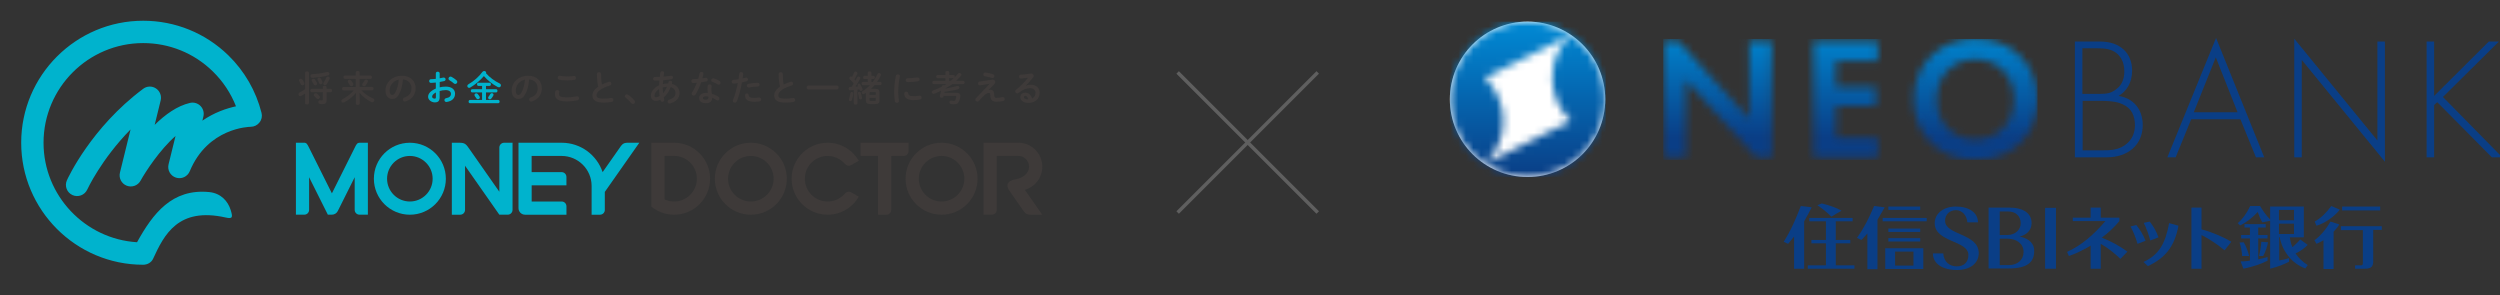 <svg width="330" height="39" viewBox="0 0 330 39" fill="none" xmlns="http://www.w3.org/2000/svg">
<rect x="0" y="0" width="330" height="39" fill="#333333" stroke="none"/>
<path d="M34.524 14.91C33.796 12.014 32.276 9.378 30.123 7.286C27.102 4.355 23.116 2.738 18.902 2.738C10.023 2.738 2.798 9.963 2.798 18.842C2.798 27.721 10.023 34.946 18.902 34.946C19.447 34.946 19.979 34.656 20.207 34.16C21.664 30.987 23.514 27.296 29.796 28.713C30.739 28.927 30.73 28.655 30.458 27.748C30.096 26.546 29.144 25.5 27.611 25.353C22.696 24.874 20.18 28.199 18.089 31.975C11.216 31.55 5.747 25.822 5.747 18.842C5.747 11.59 11.65 5.687 18.902 5.687C22.343 5.687 25.601 7.005 28.067 9.405C29.421 10.718 30.471 12.3 31.15 14.034C29.939 14.293 28.313 14.825 26.713 15.928L26.847 15.374C26.968 14.874 26.825 14.351 26.463 13.985C26.101 13.618 25.578 13.466 25.078 13.583C23.389 13.976 21.789 15.129 20.417 16.483L21.208 13.256C21.355 12.653 21.11 12.019 20.591 11.675C20.073 11.33 19.394 11.348 18.898 11.724C12.025 16.845 8.955 23.52 8.83 23.802C8.495 24.544 8.826 25.415 9.568 25.75C10.309 26.085 11.181 25.759 11.52 25.017C11.543 24.968 13.361 21.032 17.235 17.086L15.832 22.788C15.654 23.507 16.038 24.244 16.726 24.512C17.414 24.781 18.196 24.499 18.554 23.851C19.224 22.64 21.101 19.762 23.17 17.953L22.249 21.693C22.066 22.444 22.491 23.208 23.223 23.445C23.956 23.686 24.747 23.319 25.046 22.609C27.433 16.862 32.862 16.742 33.085 16.737C33.541 16.737 33.97 16.527 34.247 16.17C34.538 15.817 34.636 15.352 34.524 14.91Z" fill="#00B3CD"/>
<path d="M111.475 25.607C110.925 26.215 110.13 26.599 109.245 26.599C107.587 26.599 106.238 25.25 106.238 23.592C106.238 21.934 107.587 20.585 109.245 20.585C110.13 20.585 110.921 20.969 111.475 21.577C111.743 21.872 112.038 21.983 112.4 21.773C112.614 21.648 113.361 21.219 113.361 21.219C112.538 19.798 111.006 18.842 109.245 18.842C106.622 18.842 104.495 20.969 104.495 23.592C104.495 26.215 106.622 28.342 109.245 28.342C111.001 28.342 112.538 27.386 113.361 25.965C113.361 25.965 112.614 25.536 112.4 25.411C112.033 25.205 111.739 25.317 111.475 25.607Z" fill="#3E3A39"/>
<path d="M99.11 18.842C96.487 18.842 94.36 20.969 94.36 23.592C94.36 26.215 96.487 28.342 99.11 28.342C101.733 28.342 103.86 26.215 103.86 23.592C103.86 20.969 101.733 18.842 99.11 18.842ZM99.11 26.599C97.453 26.599 96.103 25.25 96.103 23.592C96.103 21.934 97.453 20.585 99.11 20.585C100.768 20.585 102.118 21.934 102.118 23.592C102.118 25.25 100.768 26.599 99.11 26.599Z" fill="#3E3A39"/>
<path d="M124.287 18.842C121.664 18.842 119.537 20.969 119.537 23.592C119.537 26.215 121.664 28.342 124.287 28.342C126.91 28.342 129.037 26.215 129.037 23.592C129.037 20.969 126.91 18.842 124.287 18.842ZM124.287 26.599C122.629 26.599 121.28 25.25 121.28 23.592C121.28 21.934 122.629 20.584 124.287 20.584C125.945 20.584 127.294 21.934 127.294 23.592C127.294 25.25 125.945 26.599 124.287 26.599Z" fill="#3E3A39"/>
<path d="M88.981 18.842H85.974V27.27C86.791 27.94 87.841 28.342 88.981 28.342C91.604 28.342 93.731 26.215 93.731 23.592C93.731 20.969 91.604 18.842 88.981 18.842ZM88.981 26.599C88.53 26.599 88.101 26.497 87.716 26.318V20.58H88.981C90.639 20.58 91.988 21.93 91.988 23.588C91.988 25.25 90.639 26.599 88.981 26.599Z" fill="#3E3A39"/>
<path d="M119.933 19.95V18.842H113.602V20.585H115.898V28.342H117.007C117.355 28.342 117.641 28.06 117.641 27.707V20.58H119.303C119.647 20.58 119.933 20.299 119.933 19.95Z" fill="#3E3A39"/>
<path d="M137.584 22.006C137.584 20.258 136.168 18.837 134.416 18.837H129.822V28.337H130.93C131.279 28.337 131.565 28.056 131.565 27.703V20.58H134.416C135.202 20.58 135.841 21.219 135.841 22.006C135.841 22.792 135.135 23.48 134.054 23.668C132.928 23.86 132.745 24.468 133.232 25.165C133.402 25.406 134.738 27.31 135.01 27.707C135.216 28.002 135.403 28.342 135.998 28.342C136.57 28.342 137.58 28.342 137.58 28.342C137.186 27.783 135.278 25.053 135.278 25.053C136.614 24.678 137.584 23.458 137.584 22.006Z" fill="#3E3A39"/>
<path d="M54.102 18.842C51.479 18.842 49.352 20.969 49.352 23.592C49.352 26.215 51.479 28.342 54.102 28.342C56.725 28.342 58.852 26.215 58.852 23.592C58.852 20.969 56.725 18.842 54.102 18.842ZM54.102 26.599C52.444 26.599 51.094 25.25 51.094 23.592C51.094 21.934 52.444 20.585 54.102 20.585C55.759 20.585 57.109 21.934 57.109 23.592C57.109 25.25 55.759 26.599 54.102 26.599Z" fill="#00B3CD"/>
<path d="M66.546 18.842C66.198 18.842 65.912 19.124 65.912 19.477V25.308C64.008 22.591 62.167 19.964 62.002 19.722C61.524 19.039 61.408 18.842 60.621 18.842C60.291 18.842 59.92 18.842 59.643 18.842V28.342H60.751C61.099 28.342 61.385 28.061 61.385 27.707V21.876C62.793 23.887 64.612 26.483 65.912 28.338H67.02C67.369 28.338 67.655 28.056 67.655 27.703V18.842H66.546Z" fill="#00B3CD"/>
<path d="M84.389 18.842C84.389 18.842 83.384 18.842 82.808 18.842C82.213 18.842 82.026 19.182 81.82 19.477C81.288 20.232 80.466 21.412 79.546 22.721C78.786 20.464 76.654 18.842 74.143 18.842H68.441V27.471C68.441 27.953 68.83 28.342 69.313 28.342H74.773V27.234C74.773 26.885 74.492 26.599 74.139 26.599H70.18V24.463H74.769V23.355C74.769 23.007 74.487 22.721 74.134 22.721H70.175V20.585H74.134C76.315 20.585 78.093 22.359 78.093 24.544V28.342H79.201C79.55 28.342 79.836 28.061 79.836 27.708V25.33C81.472 23.007 83.362 20.312 84.389 18.842Z" fill="#00B3CD"/>
<path d="M46.836 19.472C46.661 19.821 43.81 25.522 43.81 25.522C43.81 25.522 40.848 19.597 40.785 19.472C40.571 19.043 40.473 18.837 40.138 18.837H39.06V28.337H40.169C40.517 28.337 40.803 28.056 40.803 27.703V23.395L43.274 28.337C43.274 28.337 43.484 28.337 43.81 28.337C44.141 28.337 44.441 28.15 44.588 27.855L46.818 23.395V27.703C46.818 28.052 47.099 28.337 47.452 28.337H48.56V18.842H47.484C47.148 18.842 47.05 19.043 46.836 19.472Z" fill="#00B3CD"/>
<path d="M40.257 12.363C40.092 12.474 39.913 12.586 39.761 12.662C39.712 12.684 39.672 12.693 39.632 12.693C39.493 12.693 39.399 12.568 39.399 12.439C39.399 12.349 39.449 12.26 39.556 12.206C39.779 12.099 40.034 11.943 40.266 11.777V9.623C40.266 9.489 40.396 9.422 40.526 9.422C40.655 9.422 40.785 9.489 40.785 9.623V13.591C40.785 13.726 40.66 13.793 40.526 13.793C40.4 13.793 40.266 13.726 40.266 13.591V12.363H40.257ZM40.155 10.919C40.172 10.955 40.177 10.995 40.177 11.031C40.177 11.165 40.052 11.259 39.922 11.259C39.837 11.259 39.748 11.214 39.708 11.116C39.65 10.991 39.56 10.825 39.502 10.718C39.48 10.674 39.466 10.638 39.466 10.602C39.466 10.486 39.583 10.396 39.712 10.396C39.788 10.396 39.869 10.428 39.922 10.508C40.007 10.629 40.088 10.767 40.155 10.919ZM41.147 12.171C41.022 12.171 40.959 12.059 40.959 11.947C40.959 11.835 41.022 11.724 41.147 11.724H42.612V11.527C42.612 11.384 42.737 11.312 42.862 11.312C42.988 11.312 43.113 11.384 43.113 11.527V11.724H43.64C43.765 11.724 43.832 11.835 43.832 11.947C43.832 12.059 43.765 12.171 43.64 12.171H43.113V13.203C43.113 13.6 42.921 13.752 42.568 13.752C42.429 13.752 42.322 13.739 42.219 13.721C42.085 13.694 42.018 13.587 42.018 13.475C42.018 13.355 42.103 13.229 42.25 13.229C42.268 13.229 42.286 13.229 42.308 13.234C42.367 13.243 42.434 13.252 42.487 13.252C42.577 13.252 42.612 13.225 42.612 13.136V12.171H41.147ZM43.233 9.494C43.39 9.494 43.484 9.615 43.484 9.744C43.484 9.838 43.425 9.936 43.291 9.968C42.608 10.142 41.893 10.227 41.343 10.267C41.325 10.267 41.258 10.271 41.209 10.271C41.057 10.271 40.972 10.151 40.972 10.03C40.972 9.918 41.044 9.811 41.187 9.798C41.786 9.766 42.492 9.673 43.153 9.503C43.184 9.494 43.211 9.494 43.233 9.494ZM41.83 10.906C41.853 10.946 41.862 10.986 41.862 11.022C41.862 11.156 41.741 11.263 41.611 11.263C41.526 11.263 41.441 11.219 41.392 11.111C41.312 10.955 41.263 10.857 41.173 10.718C41.147 10.678 41.138 10.633 41.138 10.598C41.138 10.477 41.254 10.392 41.383 10.392C41.455 10.392 41.531 10.419 41.58 10.49C41.678 10.633 41.754 10.767 41.83 10.906ZM42.165 12.68C42.206 12.729 42.224 12.778 42.224 12.827C42.224 12.957 42.098 13.078 41.964 13.078C41.897 13.078 41.835 13.051 41.777 12.984C41.683 12.872 41.598 12.783 41.5 12.684C41.441 12.626 41.419 12.573 41.419 12.515C41.419 12.398 41.535 12.296 41.669 12.296C41.723 12.296 41.781 12.313 41.835 12.358C41.942 12.439 42.067 12.564 42.165 12.68ZM42.559 10.816C42.568 10.848 42.572 10.879 42.572 10.906C42.572 11.036 42.46 11.12 42.34 11.12C42.25 11.12 42.157 11.067 42.116 10.955C42.054 10.794 41.996 10.651 41.938 10.544C41.92 10.508 41.911 10.468 41.911 10.437C41.911 10.32 42.022 10.24 42.139 10.24C42.219 10.24 42.3 10.276 42.349 10.356C42.429 10.49 42.501 10.651 42.559 10.816ZM42.912 11.245C42.791 11.245 42.67 11.147 42.67 11.031C42.67 10.995 42.684 10.951 42.711 10.91C42.858 10.705 42.974 10.499 43.059 10.267C43.099 10.16 43.189 10.111 43.278 10.111C43.394 10.111 43.515 10.191 43.515 10.32C43.515 10.352 43.51 10.388 43.497 10.419C43.399 10.66 43.282 10.897 43.126 11.12C43.072 11.21 42.992 11.245 42.912 11.245Z" fill="#3E3A39"/>
<path d="M47.479 12.944V13.659C47.479 13.788 47.354 13.855 47.224 13.855C47.099 13.855 46.97 13.788 46.97 13.659V12.944L46.988 12.26C46.585 12.752 46.031 13.194 45.428 13.511C45.374 13.538 45.33 13.547 45.29 13.547C45.156 13.547 45.053 13.431 45.053 13.315C45.053 13.239 45.093 13.158 45.187 13.113C45.75 12.823 46.277 12.416 46.688 11.934H45.334C45.214 11.934 45.147 11.822 45.147 11.71C45.147 11.599 45.214 11.487 45.334 11.487H46.965V10.415H45.526C45.406 10.415 45.339 10.303 45.339 10.191C45.339 10.079 45.406 9.968 45.526 9.968H46.965V9.557C46.965 9.427 47.09 9.364 47.22 9.364C47.345 9.364 47.475 9.427 47.475 9.557V9.968H48.905C49.03 9.968 49.097 10.079 49.097 10.191C49.097 10.303 49.03 10.415 48.905 10.415H47.475V11.478H49.115C49.24 11.478 49.307 11.59 49.307 11.701C49.307 11.813 49.24 11.925 49.115 11.925H47.707C48.149 12.403 48.672 12.747 49.244 12.993C49.36 13.046 49.41 13.136 49.41 13.23C49.41 13.364 49.307 13.498 49.155 13.498C49.115 13.498 49.07 13.489 49.03 13.471C48.413 13.176 47.828 12.716 47.452 12.229L47.479 12.944ZM46.599 10.977C46.63 11.036 46.644 11.089 46.644 11.138C46.644 11.281 46.523 11.38 46.389 11.38C46.299 11.38 46.21 11.331 46.157 11.228C46.081 11.085 46.054 11.031 45.96 10.897C45.92 10.839 45.902 10.79 45.902 10.741C45.902 10.616 46.014 10.522 46.143 10.522C46.219 10.522 46.299 10.553 46.358 10.629C46.474 10.768 46.527 10.848 46.599 10.977ZM48.319 10.499C48.444 10.499 48.569 10.589 48.569 10.718C48.569 10.754 48.56 10.799 48.538 10.843C48.453 11.009 48.368 11.143 48.266 11.281C48.208 11.362 48.132 11.389 48.06 11.389C47.935 11.389 47.81 11.29 47.81 11.17C47.81 11.12 47.828 11.076 47.863 11.031C47.948 10.915 48.029 10.781 48.109 10.633C48.149 10.544 48.234 10.499 48.319 10.499Z" fill="#3E3A39"/>
<path d="M50.884 11.947C50.884 10.879 51.769 9.999 53.06 9.999C54.204 9.999 54.865 10.718 54.865 11.652C54.865 12.501 54.365 13.127 53.556 13.386C53.52 13.399 53.48 13.404 53.449 13.404C53.288 13.404 53.185 13.274 53.185 13.136C53.185 13.033 53.243 12.93 53.382 12.877C54.047 12.635 54.316 12.233 54.316 11.652C54.316 11.036 53.9 10.53 53.185 10.481C53.14 11.259 52.944 11.965 52.653 12.474C52.394 12.93 52.117 13.064 51.755 13.064C51.282 13.06 50.884 12.675 50.884 11.947ZM51.425 11.947C51.425 12.38 51.594 12.537 51.764 12.537C51.911 12.537 52.037 12.461 52.171 12.224C52.412 11.809 52.582 11.201 52.64 10.513C51.938 10.647 51.425 11.25 51.425 11.947Z" fill="#3E3A39"/>
<path d="M58.038 11.527C58.293 11.46 58.552 11.433 58.842 11.433C59.593 11.433 60.067 11.782 60.067 12.367C60.067 12.97 59.66 13.355 58.972 13.457C58.954 13.462 58.941 13.462 58.918 13.462C58.757 13.462 58.668 13.337 58.668 13.207C58.668 13.1 58.735 12.993 58.883 12.961C59.343 12.881 59.526 12.675 59.526 12.372C59.526 12.113 59.285 11.893 58.842 11.893C58.552 11.893 58.284 11.943 58.033 12.014V12.85C58.033 13.337 57.824 13.516 57.386 13.516C56.966 13.516 56.51 13.194 56.51 12.783C56.51 12.439 56.706 12.063 57.529 11.684V10.897C57.296 10.919 57.068 10.933 56.881 10.942C56.729 10.942 56.653 10.825 56.653 10.7C56.653 10.58 56.729 10.455 56.881 10.455C57.068 10.45 57.292 10.437 57.529 10.405V9.691C57.529 9.534 57.654 9.463 57.783 9.463C57.913 9.463 58.038 9.539 58.038 9.691V10.334C58.199 10.307 58.351 10.276 58.485 10.245C58.512 10.236 58.543 10.236 58.57 10.236C58.726 10.236 58.82 10.352 58.82 10.477C58.82 10.575 58.757 10.674 58.623 10.705C58.449 10.75 58.252 10.79 58.042 10.821V11.527H58.038ZM57.533 12.206C57.126 12.434 57.041 12.591 57.041 12.774C57.041 12.926 57.211 13.024 57.386 13.02C57.52 13.02 57.538 12.93 57.538 12.814V12.206H57.533ZM60.254 10.593C60.335 10.665 60.362 10.745 60.362 10.812C60.362 10.955 60.236 11.08 60.089 11.08C60.026 11.08 59.959 11.058 59.897 11C59.736 10.857 59.508 10.691 59.329 10.593C59.236 10.54 59.2 10.464 59.2 10.383C59.2 10.249 59.316 10.106 59.468 10.106C59.508 10.106 59.553 10.115 59.593 10.137C59.807 10.254 60.071 10.428 60.254 10.593Z" fill="#00B3CD"/>
<path d="M65.948 11.013C66.068 11.071 66.122 11.169 66.122 11.268C66.122 11.397 66.019 11.527 65.867 11.527C65.814 11.527 65.76 11.514 65.702 11.487C65.054 11.152 64.37 10.624 63.874 10.043C63.378 10.629 62.721 11.174 62.06 11.563C62.015 11.589 61.966 11.598 61.926 11.598C61.792 11.598 61.685 11.482 61.685 11.348C61.685 11.268 61.725 11.183 61.832 11.125C62.551 10.709 63.204 10.137 63.682 9.489C63.745 9.404 63.834 9.373 63.914 9.373C64.044 9.373 64.174 9.463 64.174 9.588C64.174 9.614 64.169 9.641 64.156 9.668C64.611 10.2 65.295 10.705 65.948 11.013ZM64.151 11.777H65.487C65.608 11.777 65.666 11.88 65.666 11.987C65.666 12.09 65.608 12.197 65.487 12.197H64.151V13.194H65.764C65.885 13.194 65.948 13.301 65.948 13.408C65.948 13.515 65.885 13.623 65.764 13.623H62.038C61.917 13.623 61.854 13.515 61.854 13.408C61.854 13.301 61.917 13.194 62.038 13.194H63.633V12.197H62.328C62.212 12.197 62.149 12.09 62.149 11.987C62.149 11.88 62.212 11.777 62.328 11.777H63.633V11.339H63.146C63.03 11.339 62.967 11.232 62.967 11.129C62.967 11.022 63.03 10.919 63.146 10.919H64.625C64.746 10.919 64.804 11.022 64.804 11.129C64.804 11.232 64.746 11.339 64.625 11.339H64.151V11.777ZM63.302 12.747C63.329 12.787 63.338 12.832 63.338 12.872C63.338 12.997 63.213 13.095 63.083 13.095C63.007 13.095 62.931 13.064 62.882 12.984C62.806 12.867 62.752 12.778 62.668 12.662C62.641 12.622 62.627 12.577 62.627 12.537C62.627 12.416 62.739 12.318 62.869 12.318C62.94 12.318 63.012 12.345 63.065 12.416C63.164 12.532 63.226 12.617 63.302 12.747ZM64.71 12.425C64.763 12.331 64.839 12.296 64.92 12.296C65.036 12.296 65.148 12.385 65.148 12.506C65.148 12.541 65.134 12.586 65.112 12.626C65.018 12.787 64.951 12.89 64.848 13.015C64.795 13.082 64.728 13.109 64.661 13.109C64.544 13.109 64.433 13.02 64.433 12.903C64.433 12.859 64.451 12.805 64.491 12.751C64.585 12.631 64.647 12.546 64.71 12.425Z" fill="#00B3CD"/>
<path d="M67.543 11.947C67.543 10.879 68.428 9.999 69.719 9.999C70.863 9.999 71.524 10.718 71.524 11.652C71.524 12.501 71.024 13.127 70.215 13.386C70.179 13.399 70.139 13.404 70.108 13.404C69.947 13.404 69.844 13.274 69.844 13.136C69.844 13.033 69.902 12.93 70.041 12.877C70.707 12.635 70.975 12.233 70.975 11.652C70.975 11.036 70.559 10.53 69.844 10.481C69.795 11.259 69.603 11.965 69.312 12.474C69.053 12.93 68.776 13.064 68.419 13.064C67.941 13.06 67.543 12.675 67.543 11.947ZM68.079 11.947C68.079 12.38 68.249 12.537 68.419 12.537C68.566 12.537 68.691 12.461 68.825 12.224C69.067 11.809 69.237 11.201 69.295 10.513C68.597 10.647 68.079 11.25 68.079 11.947Z" fill="#3E3A39"/>
<path d="M73.248 12.425C73.248 12.313 73.266 12.184 73.302 12.072C73.337 11.943 73.454 11.885 73.565 11.885C73.695 11.885 73.825 11.965 73.825 12.099C73.825 12.117 73.82 12.144 73.816 12.166C73.798 12.238 73.789 12.331 73.789 12.398C73.789 12.693 73.95 12.854 74.825 12.854C75.281 12.854 75.719 12.796 76.108 12.72C76.135 12.716 76.162 12.711 76.184 12.711C76.34 12.711 76.434 12.836 76.434 12.97C76.434 13.082 76.363 13.198 76.206 13.239C75.795 13.332 75.339 13.386 74.83 13.386C73.69 13.382 73.248 13.06 73.248 12.425ZM74.848 10.093C75.192 10.093 75.505 10.057 75.733 10.03C75.746 10.03 75.759 10.026 75.773 10.026C75.938 10.026 76.027 10.155 76.027 10.289C76.027 10.401 75.96 10.517 75.817 10.544C75.536 10.593 75.205 10.611 74.852 10.611C74.49 10.611 74.128 10.589 73.829 10.522C73.686 10.495 73.623 10.374 73.623 10.262C73.623 10.128 73.713 9.994 73.874 9.994C73.891 9.994 73.914 9.994 73.936 9.999C74.182 10.048 74.504 10.093 74.848 10.093Z" fill="#3E3A39"/>
<path d="M78.794 9.784C78.794 9.614 78.928 9.53 79.067 9.53C79.201 9.53 79.339 9.614 79.339 9.784C79.339 10.312 79.379 10.781 79.446 11.161C79.732 11.022 80.05 10.892 80.371 10.794C80.398 10.785 80.429 10.781 80.456 10.781C80.604 10.781 80.698 10.91 80.698 11.044C80.698 11.143 80.644 11.236 80.523 11.272C80.108 11.402 79.638 11.594 79.29 11.817C78.888 12.081 78.745 12.34 78.745 12.577C78.745 12.867 78.937 13.019 79.683 13.019C80.058 13.019 80.394 12.988 80.653 12.934C80.675 12.93 80.693 12.93 80.715 12.93C80.881 12.93 80.97 13.055 80.97 13.189C80.97 13.305 80.903 13.417 80.76 13.453C80.443 13.52 80.081 13.542 79.683 13.542C78.696 13.542 78.204 13.243 78.204 12.608C78.204 12.224 78.383 11.844 78.968 11.447C78.861 10.986 78.794 10.428 78.794 9.784Z" fill="#3E3A39"/>
<path d="M82.472 12.693C82.472 12.568 82.579 12.447 82.726 12.447C82.78 12.447 82.834 12.465 82.892 12.501C83.155 12.662 83.517 12.975 83.732 13.243C83.794 13.319 83.817 13.395 83.817 13.457C83.817 13.609 83.692 13.721 83.544 13.721C83.464 13.721 83.379 13.69 83.316 13.605C83.102 13.341 82.816 13.055 82.583 12.885C82.499 12.832 82.472 12.76 82.472 12.693Z" fill="#3E3A39"/>
<path d="M87.007 11.259C87.011 11.049 87.025 10.839 87.043 10.629C86.828 10.638 86.623 10.642 86.44 10.642C86.283 10.642 86.212 10.526 86.212 10.401C86.212 10.285 86.288 10.164 86.44 10.164C86.636 10.164 86.864 10.16 87.092 10.146C87.11 9.972 87.132 9.793 87.163 9.606C87.186 9.472 87.302 9.405 87.418 9.405C87.543 9.405 87.668 9.481 87.668 9.61C87.668 9.624 87.664 9.633 87.664 9.646C87.642 9.807 87.619 9.959 87.592 10.111C87.936 10.084 88.267 10.039 88.531 9.995C88.549 9.99 88.567 9.99 88.589 9.99C88.745 9.99 88.83 10.106 88.83 10.227C88.83 10.33 88.763 10.437 88.625 10.464C88.316 10.522 87.932 10.562 87.543 10.593C87.534 10.759 87.516 10.928 87.507 11.094C87.731 11.04 87.968 11.018 88.196 11.018C88.213 10.955 88.231 10.897 88.249 10.83C88.276 10.714 88.379 10.66 88.482 10.66C88.602 10.66 88.727 10.736 88.727 10.866C88.727 10.884 88.723 10.902 88.719 10.928C88.705 10.978 88.696 11.022 88.683 11.071C89.331 11.223 89.702 11.706 89.702 12.264C89.702 12.948 89.232 13.462 88.45 13.654C88.428 13.659 88.397 13.663 88.374 13.663C88.222 13.663 88.124 13.538 88.124 13.404C88.124 13.306 88.187 13.203 88.325 13.158C88.92 12.975 89.17 12.671 89.17 12.264C89.17 11.943 88.96 11.612 88.535 11.496C88.334 12.01 88.039 12.506 87.615 12.863C87.633 12.962 87.65 13.055 87.677 13.145C87.682 13.163 87.686 13.185 87.686 13.207C87.686 13.35 87.552 13.435 87.423 13.435C87.324 13.435 87.226 13.382 87.199 13.265L87.172 13.149C86.971 13.27 86.779 13.315 86.578 13.315C86.18 13.315 85.917 13.06 85.917 12.64C85.899 12.229 86.207 11.626 87.007 11.259ZM86.596 12.836C86.739 12.836 86.873 12.796 87.07 12.667C87.029 12.363 87.003 12.055 86.998 11.751C86.565 12.032 86.395 12.345 86.399 12.613C86.399 12.765 86.435 12.832 86.596 12.836ZM88.035 11.46C87.847 11.469 87.664 11.496 87.481 11.55V11.63C87.481 11.84 87.494 12.077 87.516 12.314C87.74 12.063 87.91 11.773 88.035 11.46Z" fill="#3E3A39"/>
<path d="M92.342 9.695C92.368 9.556 92.48 9.494 92.596 9.494C92.726 9.494 92.851 9.574 92.851 9.722C92.851 9.74 92.851 9.766 92.847 9.784C92.811 9.963 92.762 10.151 92.713 10.338C92.851 10.316 92.994 10.294 93.124 10.267C93.142 10.262 93.159 10.262 93.177 10.262C93.329 10.262 93.423 10.383 93.423 10.513C93.423 10.616 93.361 10.718 93.213 10.754C93.012 10.799 92.78 10.834 92.552 10.866C92.355 11.433 92.1 11.996 91.828 12.448C91.756 12.564 91.658 12.617 91.564 12.617C91.426 12.617 91.3 12.51 91.3 12.367C91.3 12.313 91.314 12.26 91.354 12.202C91.596 11.826 91.81 11.389 91.989 10.924C91.814 10.942 91.645 10.951 91.502 10.955C91.341 10.96 91.256 10.83 91.256 10.696C91.256 10.575 91.332 10.455 91.479 10.455C91.689 10.446 91.926 10.432 92.163 10.405C92.23 10.169 92.293 9.927 92.342 9.695ZM93.182 13.623C92.623 13.623 92.284 13.382 92.284 12.944C92.284 12.568 92.601 12.26 93.204 12.26C93.28 12.26 93.356 12.264 93.436 12.273C93.405 12.059 93.392 11.898 93.392 11.777C93.392 11.576 93.401 11.473 93.423 11.322C93.445 11.192 93.553 11.134 93.669 11.134C93.798 11.134 93.933 11.21 93.933 11.348C93.933 11.362 93.928 11.371 93.928 11.384C93.91 11.518 93.897 11.639 93.897 11.768C93.897 11.898 93.91 12.081 93.964 12.38C94.263 12.47 94.576 12.604 94.844 12.787C94.933 12.85 94.969 12.93 94.969 13.006C94.969 13.136 94.862 13.265 94.719 13.265C94.67 13.265 94.616 13.247 94.558 13.207C94.384 13.087 94.201 12.984 94.022 12.908C94.017 13.435 93.633 13.623 93.182 13.623ZM93.512 12.859C93.512 12.818 93.512 12.778 93.508 12.742C93.405 12.725 93.307 12.716 93.213 12.716C92.882 12.716 92.78 12.819 92.78 12.944C92.78 13.078 92.874 13.158 93.177 13.158C93.396 13.158 93.512 13.069 93.512 12.859ZM94.96 10.669C95.067 10.736 95.117 10.83 95.117 10.915C95.117 11.049 95.005 11.174 94.866 11.174C94.822 11.174 94.773 11.161 94.723 11.134C94.504 11.009 94.259 10.884 94.053 10.812C93.937 10.772 93.883 10.687 93.883 10.602C93.883 10.477 93.991 10.343 94.151 10.343C94.178 10.343 94.21 10.347 94.241 10.356C94.464 10.41 94.759 10.544 94.96 10.669Z" fill="#3E3A39"/>
<path d="M96.815 11.036C96.659 11.036 96.583 10.919 96.583 10.794C96.583 10.669 96.663 10.544 96.824 10.535C97.012 10.526 97.235 10.499 97.49 10.455C97.53 10.195 97.553 9.99 97.579 9.731C97.593 9.583 97.713 9.516 97.839 9.516C97.968 9.516 98.102 9.601 98.102 9.749V9.775C98.08 9.999 98.053 10.169 98.026 10.347C98.156 10.321 98.294 10.285 98.428 10.254C98.451 10.249 98.478 10.245 98.5 10.245C98.647 10.245 98.732 10.365 98.732 10.495C98.732 10.593 98.674 10.691 98.549 10.723C98.335 10.785 98.125 10.834 97.937 10.879C97.767 11.8 97.544 12.666 97.28 13.346C97.222 13.484 97.106 13.551 96.994 13.551C96.865 13.551 96.735 13.457 96.735 13.31C96.735 13.27 96.744 13.225 96.762 13.18C97.021 12.541 97.227 11.795 97.392 10.977C97.2 11.009 97.007 11.036 96.815 11.036ZM98.598 12.34C98.706 12.34 98.808 12.403 98.822 12.537C98.853 12.836 99.023 12.921 99.537 12.921C99.778 12.921 99.979 12.903 100.167 12.872C100.18 12.868 100.202 12.868 100.22 12.868C100.381 12.868 100.471 13.002 100.471 13.131C100.471 13.243 100.399 13.355 100.256 13.382C100.055 13.413 99.818 13.435 99.555 13.435C98.898 13.435 98.607 13.265 98.455 13.028C98.379 12.912 98.344 12.725 98.344 12.591C98.335 12.43 98.464 12.34 98.598 12.34ZM100.01 10.928C100.18 10.928 100.265 11.053 100.265 11.183C100.265 11.304 100.185 11.424 100.024 11.424C99.648 11.424 99.21 11.482 98.88 11.545C98.862 11.549 98.84 11.549 98.822 11.549C98.674 11.549 98.589 11.433 98.589 11.308C98.589 11.201 98.656 11.094 98.804 11.058C99.17 10.977 99.635 10.928 100.01 10.928Z" fill="#3E3A39"/>
<path d="M102.782 9.784C102.782 9.614 102.916 9.53 103.054 9.53C103.188 9.53 103.327 9.614 103.327 9.784C103.327 10.312 103.367 10.781 103.434 11.161C103.72 11.022 104.037 10.892 104.359 10.794C104.386 10.785 104.417 10.781 104.444 10.781C104.591 10.781 104.69 10.91 104.69 11.044C104.69 11.143 104.636 11.236 104.515 11.272C104.1 11.402 103.631 11.594 103.282 11.817C102.88 12.081 102.737 12.34 102.737 12.577C102.737 12.867 102.929 13.019 103.675 13.019C104.051 13.019 104.386 12.988 104.645 12.934C104.667 12.93 104.685 12.93 104.708 12.93C104.873 12.93 104.962 13.055 104.962 13.189C104.962 13.305 104.895 13.417 104.752 13.453C104.435 13.52 104.073 13.542 103.675 13.542C102.688 13.542 102.196 13.243 102.196 12.608C102.196 12.224 102.375 11.844 102.96 11.447C102.853 10.986 102.782 10.428 102.782 9.784Z" fill="#3E3A39"/>
<path d="M110.476 11.29C110.628 11.29 110.695 11.415 110.695 11.55C110.695 11.675 110.623 11.809 110.476 11.809H106.704C106.557 11.809 106.485 11.679 106.485 11.55C106.485 11.42 106.561 11.29 106.704 11.29H110.476Z" fill="#3E3A39"/>
<path d="M112.71 11.889C112.54 11.902 112.374 11.911 112.223 11.916C112.089 11.92 112.021 11.809 112.021 11.697C112.021 11.585 112.084 11.478 112.214 11.478C112.281 11.478 112.343 11.473 112.41 11.473C112.513 11.335 112.602 11.183 112.692 11.036C112.535 10.83 112.348 10.629 112.173 10.459C112.129 10.41 112.106 10.365 112.106 10.312C112.106 10.2 112.214 10.097 112.33 10.097C112.379 10.097 112.428 10.115 112.477 10.16C112.571 9.981 112.656 9.78 112.728 9.592C112.763 9.494 112.848 9.445 112.938 9.445C113.054 9.445 113.174 9.525 113.174 9.65C113.174 9.673 113.17 9.704 113.161 9.731C113.067 9.968 112.942 10.231 112.786 10.482C112.835 10.535 112.879 10.589 112.92 10.642C113.005 10.495 113.081 10.352 113.139 10.222C113.174 10.137 113.25 10.102 113.326 10.102C113.442 10.102 113.559 10.191 113.559 10.307C113.559 10.338 113.554 10.374 113.536 10.405C113.371 10.718 113.134 11.125 112.911 11.438C113.031 11.429 113.152 11.42 113.277 11.406C113.255 11.371 113.237 11.331 113.215 11.299C113.201 11.272 113.192 11.241 113.192 11.214C113.192 11.12 113.291 11.04 113.389 11.04C113.456 11.04 113.514 11.067 113.563 11.138C113.67 11.308 113.778 11.536 113.849 11.737C113.858 11.764 113.862 11.791 113.862 11.813C113.862 11.934 113.751 12.005 113.648 12.005C113.568 12.005 113.492 11.97 113.465 11.88C113.456 11.858 113.451 11.826 113.442 11.8L113.174 11.844V13.632C113.174 13.748 113.058 13.81 112.938 13.81C112.821 13.81 112.701 13.748 112.701 13.632V11.889H112.71ZM112.446 12.144C112.544 12.144 112.643 12.206 112.643 12.322V12.336C112.611 12.662 112.531 13.002 112.446 13.216C112.41 13.31 112.33 13.35 112.254 13.35C112.151 13.35 112.053 13.279 112.053 13.167C112.053 13.145 112.062 13.104 112.071 13.078C112.142 12.908 112.223 12.582 112.254 12.296C112.267 12.193 112.357 12.144 112.446 12.144ZM113.778 12.899C113.778 12.912 113.782 12.926 113.782 12.935C113.782 13.055 113.684 13.118 113.585 13.118C113.496 13.118 113.411 13.069 113.398 12.966C113.371 12.76 113.317 12.519 113.255 12.322C113.25 12.309 113.25 12.291 113.25 12.278C113.25 12.18 113.344 12.108 113.442 12.108C113.514 12.108 113.585 12.144 113.617 12.233C113.693 12.448 113.751 12.698 113.778 12.899ZM115.543 11.728C115.958 11.728 116.092 11.889 116.092 12.211V13.252C116.092 13.574 115.963 13.735 115.543 13.735H114.846C114.43 13.735 114.296 13.574 114.296 13.252V12.264C114.229 12.313 114.166 12.354 114.095 12.394C114.046 12.421 114.005 12.439 113.965 12.439C113.84 12.439 113.742 12.331 113.742 12.22C113.742 12.153 113.778 12.081 113.862 12.028C114.22 11.809 114.546 11.545 114.832 11.246H113.912C113.791 11.246 113.728 11.138 113.728 11.031C113.728 10.924 113.791 10.817 113.912 10.817H114.542V10.432H114.113C113.992 10.432 113.93 10.325 113.93 10.218C113.93 10.111 113.992 10.003 114.113 10.003H114.542V9.619C114.542 9.485 114.662 9.418 114.783 9.418C114.904 9.418 115.024 9.485 115.024 9.619V10.003H115.301C115.422 10.003 115.485 10.111 115.485 10.218C115.485 10.325 115.422 10.432 115.301 10.432H115.024V10.817H115.212C115.453 10.499 115.668 10.146 115.829 9.78C115.869 9.682 115.954 9.637 116.034 9.637C116.159 9.637 116.284 9.731 116.284 9.865C116.284 9.896 116.28 9.936 116.262 9.972C116.132 10.258 115.967 10.54 115.775 10.812H116.182C116.302 10.812 116.365 10.919 116.365 11.027C116.365 11.134 116.302 11.241 116.182 11.241H115.435C115.283 11.411 115.136 11.576 114.971 11.724H115.543V11.728ZM115.605 12.282C115.605 12.193 115.578 12.153 115.453 12.153H114.93C114.81 12.153 114.779 12.193 114.779 12.282V12.519H115.601V12.282H115.605ZM115.453 13.315C115.574 13.315 115.605 13.274 115.605 13.185V12.921H114.783V13.185C114.783 13.292 114.837 13.315 114.935 13.315H115.453Z" fill="#3E3A39"/>
<path d="M118.514 9.816C118.648 9.816 118.786 9.896 118.786 10.057C118.786 10.07 118.786 10.088 118.782 10.111C118.621 10.879 118.567 11.518 118.567 12.184C118.567 12.573 118.621 13.011 118.652 13.288C118.652 13.301 118.657 13.315 118.657 13.323C118.657 13.484 118.523 13.574 118.384 13.574C118.259 13.574 118.134 13.502 118.112 13.341C118.076 13.042 118.031 12.577 118.031 12.184C118.031 11.487 118.089 10.852 118.25 10.017C118.277 9.878 118.398 9.816 118.514 9.816ZM120.641 12.698C120.851 12.698 121.11 12.675 121.347 12.626C121.365 12.622 121.383 12.622 121.405 12.622C121.566 12.622 121.655 12.752 121.655 12.886C121.655 12.993 121.593 13.104 121.45 13.136C121.173 13.194 120.896 13.216 120.636 13.216C119.769 13.216 119.408 12.953 119.354 12.385V12.363C119.354 12.193 119.488 12.099 119.626 12.099C119.738 12.099 119.845 12.166 119.868 12.3C119.912 12.591 120.055 12.698 120.641 12.698ZM121.132 10.227C121.298 10.227 121.387 10.347 121.387 10.477C121.387 10.593 121.311 10.709 121.146 10.736C120.735 10.794 120.27 10.83 119.823 10.839C119.64 10.843 119.551 10.718 119.551 10.584C119.551 10.464 119.635 10.334 119.805 10.329C120.243 10.321 120.686 10.28 121.097 10.227H121.132Z" fill="#3E3A39"/>
<path d="M124.761 11.697C125.288 11.612 125.815 11.5 126.329 11.357C126.36 11.348 126.392 11.344 126.418 11.344C126.552 11.344 126.637 11.451 126.637 11.563C126.637 11.652 126.579 11.751 126.454 11.782C125.887 11.938 125.279 12.041 124.68 12.117L124.653 12.251H126.213C126.602 12.251 126.771 12.389 126.771 12.649C126.771 12.675 126.771 12.707 126.767 12.734C126.74 12.939 126.682 13.131 126.606 13.332C126.49 13.641 126.311 13.766 125.949 13.766C125.806 13.766 125.686 13.757 125.543 13.735C125.386 13.712 125.324 13.605 125.324 13.502C125.324 13.39 125.404 13.279 125.547 13.279C125.565 13.279 125.583 13.279 125.605 13.283C125.717 13.301 125.815 13.315 125.913 13.315C126.016 13.315 126.074 13.288 126.123 13.154C126.182 13.006 126.213 12.89 126.226 12.76V12.738C126.226 12.68 126.195 12.658 126.092 12.658H124.564C124.555 12.68 124.551 12.698 124.546 12.725C124.515 12.845 124.408 12.903 124.296 12.903C124.175 12.903 124.055 12.828 124.055 12.698C124.055 12.675 124.059 12.649 124.064 12.626C124.122 12.416 124.171 12.197 124.215 11.978C123.907 12.135 123.599 12.269 123.331 12.372C123.295 12.385 123.259 12.389 123.228 12.389C123.085 12.389 123 12.278 123 12.157C123 12.072 123.054 11.978 123.174 11.938C123.541 11.809 123.929 11.643 124.3 11.456C124.314 11.304 124.448 11.232 124.573 11.232C124.609 11.232 124.649 11.241 124.68 11.255C124.765 11.201 124.854 11.156 124.935 11.103H123.264C123.13 11.103 123.063 10.991 123.063 10.884C123.063 10.772 123.13 10.665 123.264 10.665H124.792V10.325H123.778C123.648 10.325 123.576 10.218 123.576 10.111C123.576 10.008 123.648 9.901 123.778 9.901H124.792V9.565C124.792 9.431 124.917 9.364 125.051 9.364C125.176 9.364 125.306 9.431 125.306 9.565V9.901H125.846C125.972 9.901 126.039 10.008 126.039 10.111C126.039 10.142 126.034 10.173 126.025 10.2C126.173 10.048 126.311 9.896 126.45 9.735C126.508 9.664 126.579 9.637 126.651 9.637C126.776 9.637 126.901 9.735 126.901 9.86C126.901 9.918 126.879 9.972 126.829 10.03C126.637 10.249 126.427 10.464 126.199 10.665H127.129C127.263 10.665 127.334 10.772 127.334 10.884C127.334 10.991 127.263 11.103 127.129 11.103H125.717C125.413 11.304 125.1 11.505 124.778 11.679L124.761 11.697ZM125.493 10.665C125.627 10.557 125.766 10.441 125.891 10.316C125.873 10.321 125.855 10.325 125.833 10.325H125.292V10.665H125.493Z" fill="#3E3A39"/>
<path d="M130.963 10.522C130.986 10.517 131.013 10.517 131.035 10.517C131.249 10.517 131.383 10.674 131.383 10.835C131.383 10.915 131.357 10.995 131.29 11.062L130.508 11.862L130.517 11.876C130.593 11.853 130.664 11.84 130.727 11.84C131.03 11.84 131.214 12.027 131.232 12.434L131.236 12.533C131.249 12.827 131.308 12.917 131.54 12.917C131.781 12.917 132.045 12.877 132.295 12.823C132.322 12.819 132.349 12.814 132.375 12.814C132.536 12.814 132.626 12.944 132.626 13.078C132.626 13.189 132.563 13.297 132.434 13.328C132.116 13.399 131.812 13.426 131.553 13.426C131.008 13.426 130.744 13.207 130.722 12.613L130.718 12.506C130.709 12.331 130.646 12.264 130.543 12.264C130.4 12.264 130.24 12.327 130.034 12.488C129.864 12.622 129.601 12.89 129.221 13.31C129.154 13.382 129.087 13.408 129.011 13.408C128.872 13.408 128.747 13.297 128.747 13.158C128.747 13.091 128.769 13.024 128.836 12.957L130.628 11.067L130.624 11.053L129.399 11.268C129.382 11.272 129.364 11.272 129.346 11.272C129.189 11.272 129.096 11.138 129.096 11.013C129.096 10.902 129.163 10.79 129.315 10.763L130.963 10.522ZM131.071 9.798C131.2 9.847 131.263 9.945 131.263 10.043C131.263 10.173 131.165 10.303 131.022 10.303C130.99 10.303 130.955 10.298 130.919 10.285C130.646 10.195 130.293 10.111 130.012 10.066C129.855 10.043 129.793 9.941 129.793 9.834C129.793 9.708 129.891 9.574 130.056 9.574C130.07 9.574 130.088 9.574 130.101 9.579C130.405 9.61 130.794 9.704 131.071 9.798Z" fill="#3E3A39"/>
<path d="M135.431 11.299C135.628 11.219 135.838 11.183 136.026 11.183C136.758 11.183 137.237 11.581 137.237 12.233C137.237 13.055 136.647 13.578 135.731 13.578C135.087 13.578 134.681 13.248 134.681 12.832C134.681 12.479 134.917 12.233 135.333 12.233C135.784 12.233 136.097 12.533 136.236 13.002C136.526 12.863 136.691 12.591 136.691 12.238C136.691 11.907 136.428 11.639 135.976 11.639C135.503 11.639 135.043 11.804 134.466 12.251C134.399 12.305 134.332 12.327 134.269 12.327C134.122 12.327 134.006 12.206 134.006 12.068C134.006 11.992 134.037 11.912 134.122 11.849C134.667 11.424 135.27 10.803 135.708 10.263C135.48 10.298 135.172 10.334 134.94 10.352C134.922 10.352 134.801 10.365 134.739 10.365C134.587 10.365 134.506 10.24 134.506 10.111C134.506 9.994 134.582 9.874 134.734 9.865C135.114 9.847 135.61 9.784 136.061 9.713C136.084 9.709 136.102 9.709 136.128 9.709C136.321 9.709 136.45 9.843 136.45 10.003C136.45 10.075 136.423 10.146 136.365 10.222C136.088 10.58 135.731 10.986 135.422 11.281L135.431 11.299ZM135.74 13.109C135.659 12.81 135.521 12.649 135.324 12.649C135.226 12.649 135.154 12.729 135.154 12.832C135.154 12.988 135.333 13.109 135.704 13.109H135.74Z" fill="#3E3A39"/>
<path d="M201.636 23.366C207.301 23.366 211.893 18.774 211.893 13.109C211.893 7.444 207.301 2.852 201.636 2.852C195.971 2.852 191.379 7.444 191.379 13.109C191.379 18.774 195.971 23.366 201.636 23.366Z" fill="white"/>
<mask id="mask0_652_136" style="mask-type:luminance" maskUnits="userSpaceOnUse" x="191" y="2" width="21" height="22">
<path d="M198.438 15.946C198.438 13.724 197.515 11.707 196.01 10.271L207.327 4.595C205.823 6.031 204.9 8.014 204.9 10.271C204.9 12.493 205.823 14.51 207.327 15.946L196.01 21.622C197.515 20.186 198.438 18.203 198.438 15.946ZM191.395 13.108C191.395 18.784 195.976 23.365 201.652 23.365C207.327 23.365 211.909 18.784 211.909 13.108C211.909 7.433 207.327 2.851 201.652 2.851C195.976 2.851 191.395 7.433 191.395 13.108Z" fill="white"/>
</mask>
<g mask="url(#mask0_652_136)">
<path d="M211.943 2.851H191.395V23.399H211.943V2.851Z" fill="url(#paint0_linear_652_136)"/>
</g>
<path d="M279.661 12.664C280.687 12.049 281.439 10.955 281.439 9.314C281.439 7.023 279.866 5.484 277.233 5.484H273.883V20.767H278.088C280.858 20.767 282.841 19.16 282.841 16.494C282.841 14.511 281.678 12.972 279.661 12.664ZM274.909 6.373H276.857C277.644 6.373 278.635 6.408 279.387 7.023C279.9 7.433 280.413 8.186 280.413 9.416C280.413 10.476 280.037 11.263 279.387 11.741C278.738 12.288 278.088 12.391 277.302 12.391H274.874V6.373H274.909ZM280.789 18.921C279.763 19.844 278.498 19.844 277.473 19.844H274.909V13.314H277.302C279.011 13.314 279.763 13.553 280.174 13.758C281.336 14.271 281.815 15.229 281.815 16.596C281.781 17.314 281.61 18.203 280.789 18.921Z" fill="#0A3E86"/>
<path d="M286.092 20.767H287.186L289.237 15.742H295.733L297.785 20.767H298.879L292.52 5.006L286.092 20.767ZM289.579 14.818L292.485 7.57L295.357 14.818H289.579Z" fill="#0A3E86"/>
<path d="M313.817 18.545L302.842 5.108V20.767H303.833V7.912L314.808 21.348V5.484H313.817V18.545Z" fill="#0A3E86"/>
<path d="M329.853 5.485H328.52L321.306 12.665V5.485H320.314V20.768H321.306V13.861L321.716 13.485L328.93 20.768H330.298L322.468 12.801L329.853 5.485Z" fill="#0A3E86"/>
<mask id="mask1_652_136" style="mask-type:luminance" maskUnits="userSpaceOnUse" x="219" y="5" width="50" height="17">
<path d="M233.874 5.484V20.767H231.823L222.523 10.545V20.767H219.549V5.484H221.6L230.9 15.673V5.484H233.874ZM239.379 5.484V20.767H247.858V18.203H242.354V14.032H247.619V11.468H242.354V8.049H247.858V5.484H239.379ZM255.653 13.143C255.653 16.254 257.773 18.408 260.748 18.408C263.722 18.408 265.842 16.22 265.842 13.143C265.842 10.032 263.722 7.844 260.748 7.844C257.773 7.844 255.653 10.032 255.653 13.143ZM252.611 13.143C252.611 8.493 255.961 5.143 260.782 5.143C265.603 5.143 268.953 8.493 268.953 13.143C268.953 17.793 265.603 21.109 260.782 21.109C255.961 21.109 252.611 17.793 252.611 13.143Z" fill="white"/>
</mask>
<g mask="url(#mask1_652_136)">
<path d="M268.953 5.143H219.549V21.109H268.953V5.143Z" fill="url(#paint1_linear_652_136)"/>
</g>
<path d="M238.834 28.768V29.212H241.022V31.674H239.108V32.119H241.022V35.025H238.629V35.469H244.783V35.025H242.321V32.119H244.236V31.674H242.321V29.212H244.544V28.768H238.834Z" fill="#0A3E86"/>
<path d="M290.601 27.4H289.268V35.469H290.601V31.024C291.695 31.571 292.789 32.324 293.644 33.042L294.533 31.913C293.712 31.401 292.14 30.683 290.601 30.272V27.4Z" fill="#0A3E86"/>
<path d="M254.322 28.768H248.51V29.212H254.322V28.768Z" fill="#0A3E86"/>
<path d="M253.469 27.263H249.264V27.708H253.469V27.263Z" fill="#0A3E86"/>
<path d="M253.469 30.17H249.264V30.614H253.469V30.17Z" fill="#0A3E86"/>
<path d="M253.469 31.435H249.264V31.879H253.469V31.435Z" fill="#0A3E86"/>
<path d="M243.074 27.811C242.39 27.4 241.433 27.093 240.476 26.853L239.895 27.093C240.578 27.537 241.262 28.118 241.741 28.597L243.074 27.811Z" fill="#0A3E86"/>
<path d="M266.597 31.23C267.554 30.99 268.17 30.375 268.17 29.452C268.17 28.153 267.11 27.4 265.161 27.4H262.494V35.435H265.161C267.725 35.435 268.512 34.512 268.512 33.144C268.546 32.187 267.862 31.469 266.597 31.23ZM263.93 27.913H265.058C266.084 27.913 266.734 28.529 266.734 29.486C266.734 30.341 265.982 31.024 264.956 31.024H263.964V27.913H263.93ZM265.161 34.991H263.964V31.503H264.956C266.255 31.503 267.11 32.221 267.11 33.247C267.11 34.273 266.358 34.991 265.161 34.991Z" fill="#0A3E86"/>
<path d="M271.387 27.434H269.951V35.469H271.387V27.434Z" fill="#0A3E86"/>
<path d="M281.983 29.691L281.23 29.896C281.607 30.58 281.948 31.469 282.154 32.187L283.213 31.777C282.906 30.99 282.461 30.272 281.983 29.691Z" fill="#0A3E86"/>
<path d="M284.923 31.332C284.65 30.546 284.205 29.794 283.761 29.247L282.975 29.418C283.317 30.102 283.658 31.025 283.829 31.743L284.923 31.332Z" fill="#0A3E86"/>
<path d="M282.941 34.58L283.523 35.127C285.848 34.033 287.044 32.529 287.557 29.794L286.326 29.452C285.813 32.187 284.993 33.623 282.941 34.58Z" fill="#0A3E86"/>
<path d="M308.854 27.674L307.725 27.195C307.144 28.016 306.358 28.802 305.537 29.247L305.776 29.794C306.871 29.486 308.17 28.563 308.854 27.674Z" fill="#0A3E86"/>
<path d="M305.506 31.708L305.779 32.187C306.087 32.05 306.395 31.879 306.703 31.708V35.504H308.036V30.58C308.344 30.272 308.617 29.93 308.788 29.623L307.626 29.247C307.079 30.204 306.292 31.161 305.506 31.708Z" fill="#0A3E86"/>
<path d="M314.188 27.264H309.162V27.776H314.188V27.264Z" fill="#0A3E86"/>
<path d="M308.992 29.862V30.375H311.898V34.751C311.898 34.956 311.796 35.025 311.659 35.025H310.873V35.469H312.206C312.992 35.469 313.266 35.161 313.266 34.512V30.341H314.394V29.862H308.992Z" fill="#0A3E86"/>
<path d="M256.75 29.144C256.75 28.323 257.331 27.742 258.185 27.742C259.006 27.742 259.621 28.426 259.69 29.349H261.092C261.092 28.084 259.929 27.263 258.185 27.263C256.442 27.263 255.382 28.255 255.382 29.452C255.382 32.016 259.827 31.708 259.827 33.657C259.827 34.614 259.245 35.161 258.288 35.161C257.331 35.161 256.579 34.546 256.51 33.452H255.143C255.143 34.819 256.442 35.64 258.288 35.64C260.134 35.64 261.194 34.717 261.194 33.383C261.16 30.785 256.75 31.058 256.75 29.144Z" fill="#0A3E86"/>
<path d="M250.151 33.212H252.578V35.059H250.151V33.212ZM252.578 32.768H250.151H248.852V33.212V35.059V35.503H250.151H252.578H253.877V35.059V33.212V32.768H252.578Z" fill="#0A3E86"/>
<path d="M279.76 29.178V28.734H277.298V27.4H275.965V28.734H273.606V29.178H277.914C276.375 30.99 274.7 32.426 272.854 33.247L273.093 33.794C274.084 33.452 275.042 32.973 275.965 32.426V35.469H277.298V32.187C278.221 32.7 279.11 33.418 279.897 34.17L280.82 33.213C279.726 32.426 278.632 31.845 277.435 31.366C278.29 30.751 279.076 29.999 279.76 29.178Z" fill="#0A3E86"/>
<path d="M298.188 33.794H298.735C299.008 33.315 299.282 32.563 299.384 31.982L298.495 31.913C298.461 32.494 298.324 33.281 298.188 33.794Z" fill="#0A3E86"/>
<path d="M296.886 33.794C296.749 33.213 296.476 32.461 296.168 31.982L295.621 32.016C295.792 32.495 295.929 33.213 295.963 33.794H296.886Z" fill="#0A3E86"/>
<path d="M239.142 27.366L237.706 27.195C237.056 28.905 236.372 30.477 235.449 31.913L236.03 32.187C236.304 31.879 236.543 31.537 236.817 31.23V35.469H238.15V29.212C238.492 28.631 238.834 27.982 239.142 27.366Z" fill="#0A3E86"/>
<path d="M248.783 27.366L247.382 27.195C246.732 28.734 246.048 30.101 245.125 31.4L245.706 31.674C245.98 31.4 246.253 31.093 246.493 30.819V35.537H247.826V29.007C248.134 28.46 248.476 27.913 248.783 27.366Z" fill="#0A3E86"/>
<path d="M304.616 32.324L303.625 31.606C303.351 31.948 302.941 32.324 302.599 32.631C302.428 32.221 302.325 31.811 302.257 31.332H304.103V27.264H299.659V28.973C299.146 28.46 298.667 27.776 298.325 27.195H297.026C296.547 28.187 296.034 28.905 295.385 29.452L295.692 29.759C296.41 29.418 297.231 28.836 298.017 27.982C298.188 28.46 298.428 29.041 298.633 29.349L299.659 29.144V35.469C300.65 35.23 301.505 34.888 302.154 34.546V34.067C301.778 34.204 301.334 34.307 300.855 34.375V31.298H300.924C301.231 33.042 302.428 34.751 304.308 35.435L304.616 34.99C303.966 34.58 303.419 34.067 303.009 33.452C303.59 33.213 304.274 32.7 304.616 32.324ZM300.821 27.708H302.804V29.076H300.821V27.708ZM300.821 29.52H302.804V30.888H300.821V29.52Z" fill="#0A3E86"/>
<path d="M298.085 31.469H299.316V31.024H298.085V30.033H299.076V29.588H296.273V30.033H296.991V31.024H295.828V31.469H296.991V34.409C296.546 34.478 296.136 34.512 295.76 34.512L296.136 35.469C297.298 35.23 298.461 34.854 299.316 34.409V33.931C298.974 34.033 298.529 34.136 298.085 34.238V31.469Z" fill="#0A3E86"/>
<path d="M155.449 9.562L173.94 28.053" stroke="#5F5F5F" stroke-width="0.462" stroke-miterlimit="10"/>
<path d="M155.449 28.053L173.94 9.562" stroke="#5F5F5F" stroke-width="0.462" stroke-miterlimit="10"/>
<defs>
<linearGradient id="paint0_linear_652_136" x1="201.665" y1="2.853" x2="201.665" y2="23.39" gradientUnits="userSpaceOnUse">
<stop stop-color="#008AD5"/>
<stop offset="1" stop-color="#0A3E86"/>
</linearGradient>
<linearGradient id="paint1_linear_652_136" x1="244.229" y1="5.129" x2="244.229" y2="21.112" gradientUnits="userSpaceOnUse">
<stop stop-color="#0082CC"/>
<stop offset="0.815" stop-color="#0A3E86"/>
</linearGradient>
</defs>
</svg>
